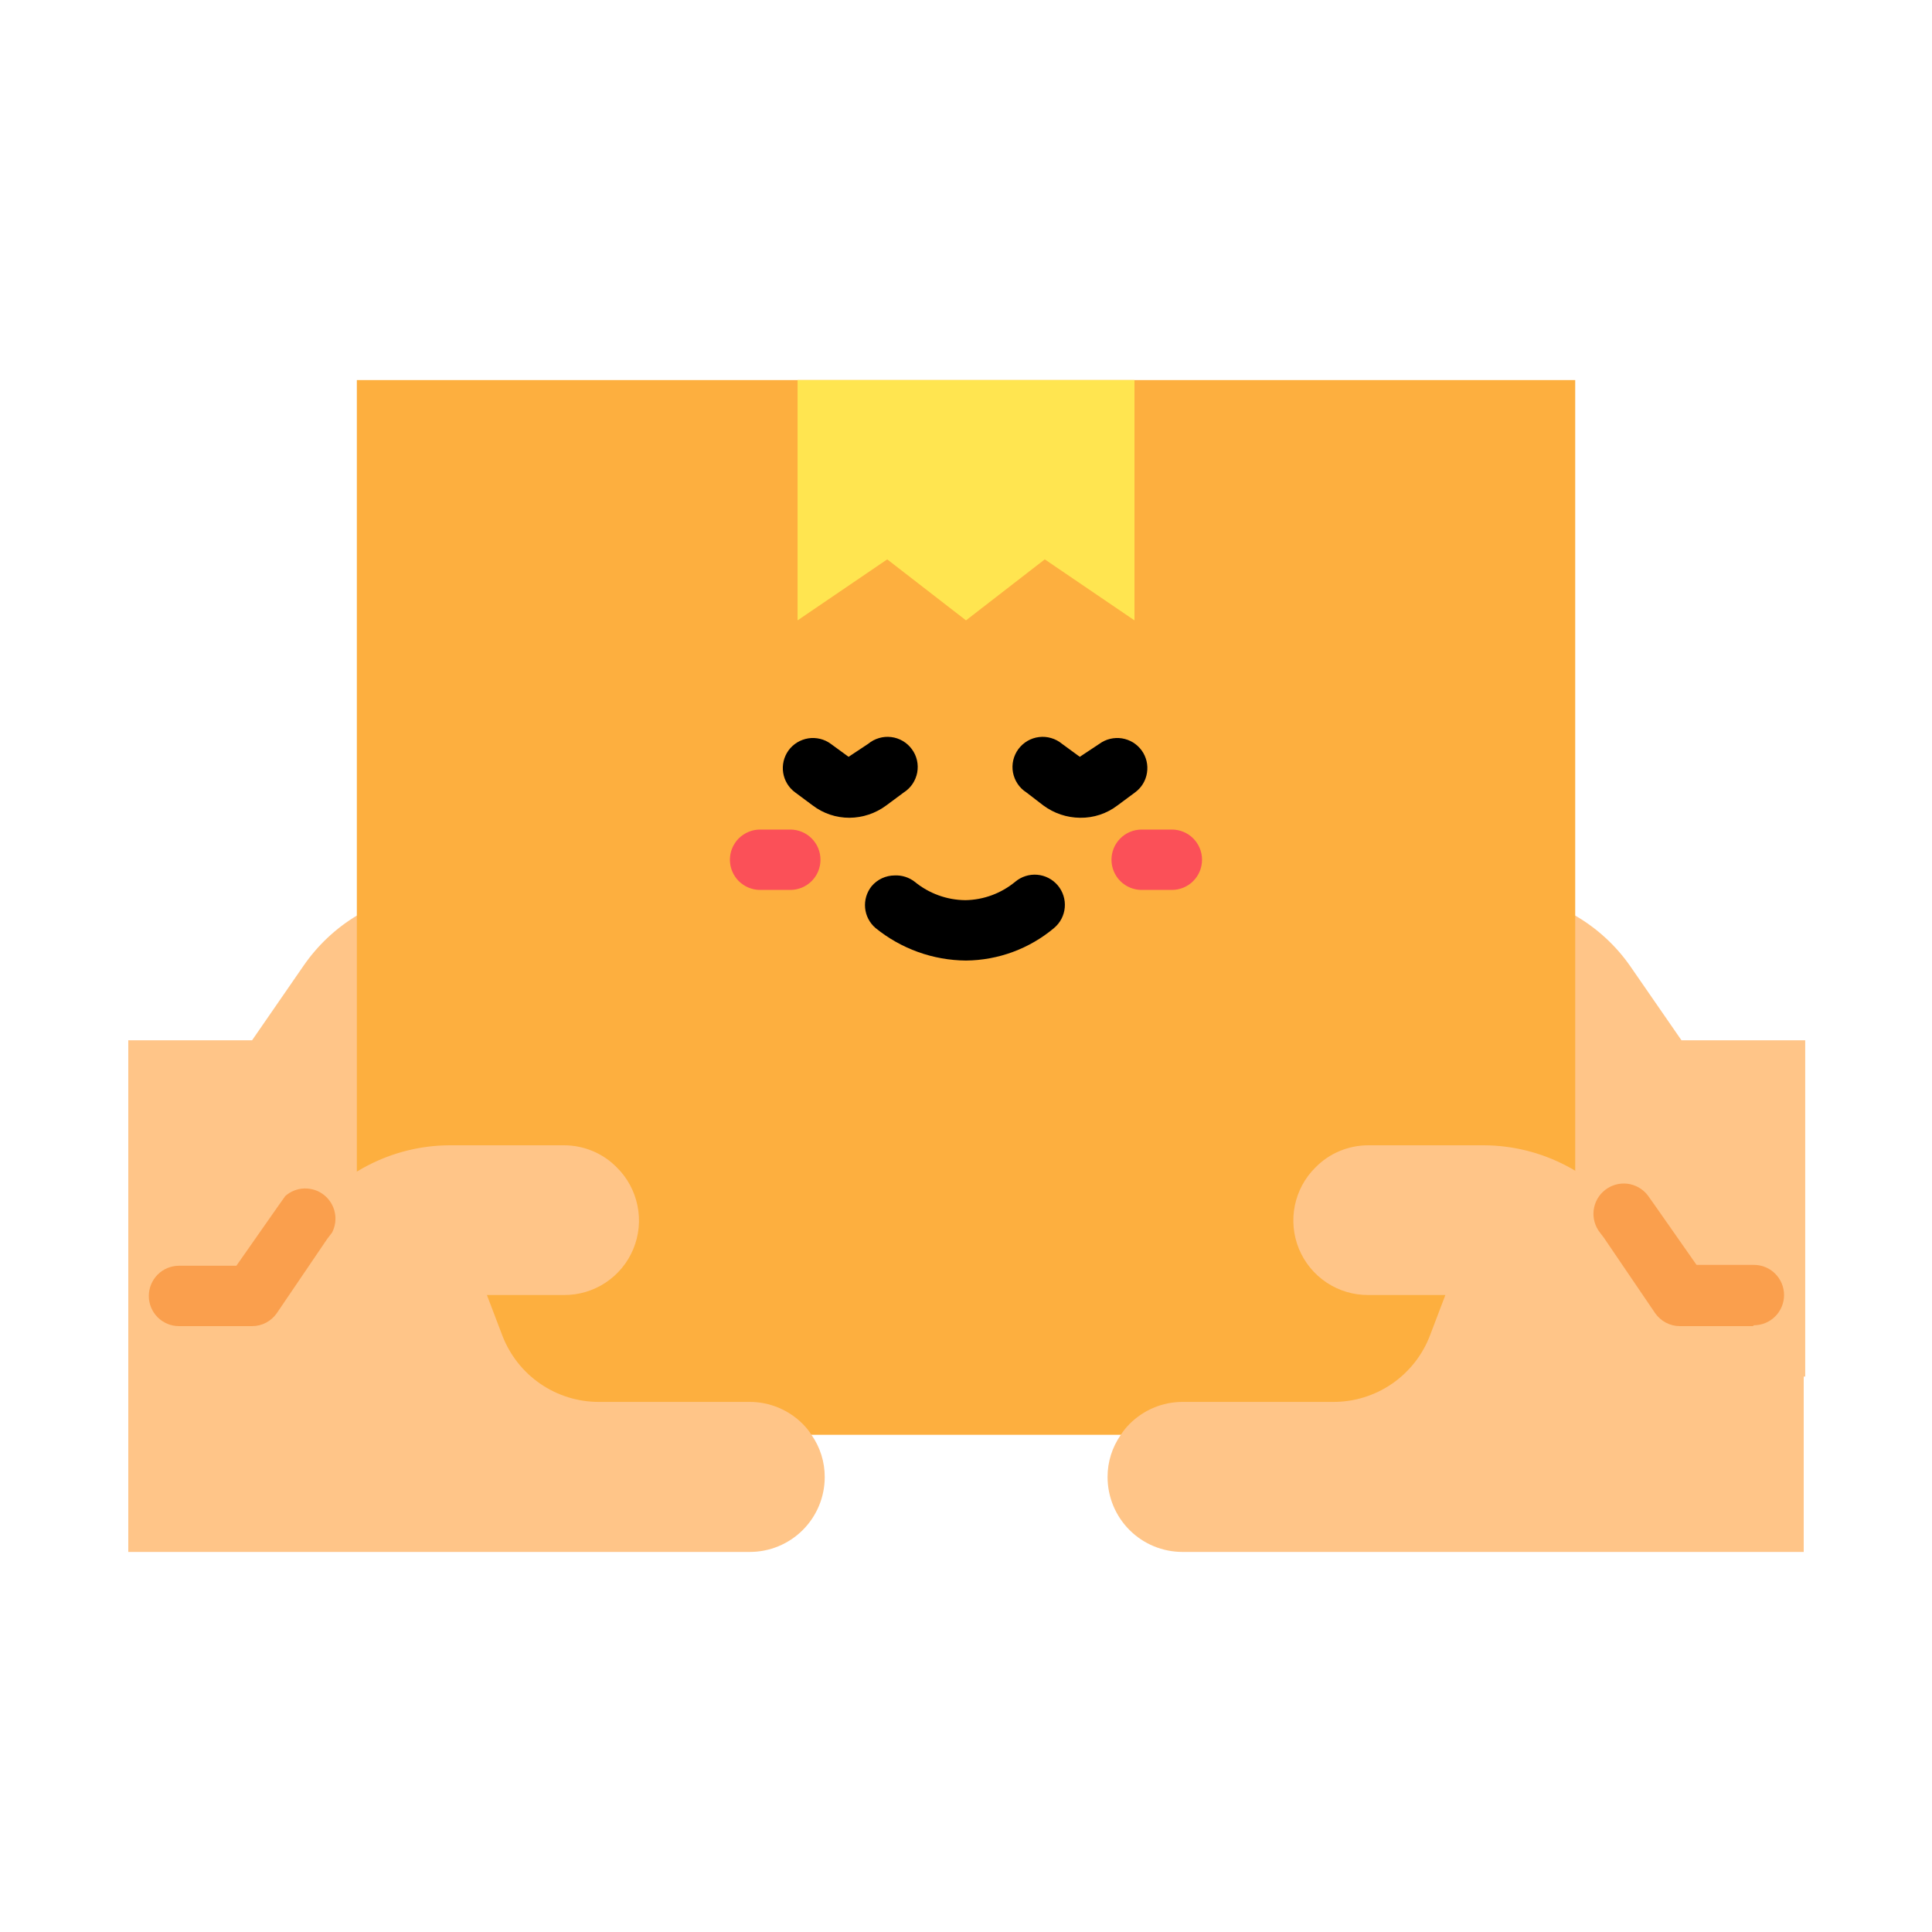 <svg width="40" height="40" viewBox="0 0 40 40" fill="none" xmlns="http://www.w3.org/2000/svg">
<path d="M32.613 18.956C33.063 19.217 33.452 19.573 33.75 20L34.813 21.538H37.375V28.5H30.95V18.956H32.613Z" fill="#FFC588"/>
<path d="M7.388 18.956C6.948 19.221 6.571 19.577 6.281 20L5.219 21.538H2.656V28.5H9.05V18.956H7.388Z" fill="#FFC588"/>
<path d="M7.388 7.869H32.613V29.706H7.388V7.869Z" fill="#FDAF3F"/>
<path d="M37.344 26.831H34.781L33.75 25.294C33.409 24.808 32.956 24.411 32.43 24.136C31.903 23.86 31.319 23.715 30.725 23.712H28.331C28.128 23.712 27.926 23.752 27.738 23.83C27.55 23.908 27.38 24.023 27.237 24.169C27.018 24.384 26.869 24.66 26.808 24.961C26.747 25.262 26.777 25.575 26.894 25.859C27.012 26.143 27.211 26.385 27.467 26.555C27.723 26.725 28.024 26.814 28.331 26.812H29.925L29.606 27.65C29.451 28.055 29.177 28.403 28.82 28.649C28.463 28.894 28.04 29.026 27.606 29.025H24.481C24.278 29.025 24.076 29.066 23.889 29.144C23.701 29.222 23.531 29.337 23.387 29.481C23.319 29.549 23.258 29.624 23.206 29.706C23.026 29.962 22.93 30.268 22.931 30.581C22.931 30.992 23.095 31.387 23.385 31.677C23.676 31.968 24.07 32.131 24.481 32.131H37.344V26.831Z" fill="#FFC588"/>
<path d="M16.8 29.706C16.748 29.624 16.688 29.549 16.619 29.481C16.476 29.337 16.305 29.222 16.117 29.144C15.93 29.066 15.728 29.025 15.525 29.025H12.4C11.966 29.026 11.543 28.894 11.186 28.649C10.829 28.403 10.555 28.055 10.4 27.65L10.081 26.812H11.675C11.982 26.814 12.283 26.725 12.539 26.555C12.795 26.385 12.995 26.143 13.112 25.859C13.23 25.575 13.26 25.262 13.198 24.961C13.137 24.66 12.988 24.384 12.769 24.169C12.626 24.023 12.456 23.908 12.268 23.83C12.08 23.752 11.879 23.712 11.675 23.712H9.306C8.712 23.715 8.128 23.86 7.602 24.136C7.075 24.411 6.623 24.808 6.281 25.294L5.219 26.831H2.656V32.131H15.525C15.729 32.131 15.93 32.091 16.118 32.013C16.306 31.935 16.477 31.821 16.621 31.677C16.765 31.533 16.879 31.362 16.957 31.174C17.035 30.986 17.075 30.785 17.075 30.581C17.076 30.268 16.98 29.962 16.8 29.706Z" fill="#FFC588"/>
<path d="M5.219 27.456H3.706C3.54 27.456 3.381 27.39 3.264 27.273C3.147 27.156 3.081 26.997 3.081 26.831C3.081 26.666 3.147 26.507 3.264 26.389C3.381 26.272 3.54 26.206 3.706 26.206H4.894L5.769 24.956L5.906 24.763C6.015 24.666 6.155 24.61 6.301 24.606C6.447 24.602 6.59 24.648 6.705 24.738C6.82 24.828 6.9 24.955 6.931 25.098C6.962 25.24 6.942 25.389 6.875 25.519L6.775 25.65L5.731 27.188C5.674 27.27 5.597 27.338 5.508 27.385C5.419 27.432 5.319 27.456 5.219 27.456Z" fill="#FA9F4D"/>
<path d="M36.293 27.456H34.781C34.68 27.456 34.581 27.432 34.492 27.385C34.402 27.338 34.326 27.27 34.268 27.188L33.206 25.625L33.125 25.519C33.022 25.388 32.975 25.221 32.995 25.056C33.015 24.891 33.1 24.74 33.231 24.638C33.362 24.535 33.528 24.488 33.694 24.508C33.859 24.528 34.009 24.613 34.112 24.744L34.25 24.938L35.125 26.188H36.312C36.478 26.188 36.637 26.253 36.754 26.371C36.871 26.488 36.937 26.647 36.937 26.813C36.937 26.978 36.871 27.137 36.754 27.255C36.637 27.372 36.478 27.438 36.312 27.438L36.293 27.456Z" fill="#FA9F4D"/>
<path d="M20 12.844L18.369 11.581L16.513 12.844V7.869H23.488V12.844L21.631 11.581L20 12.844Z" fill="#FFE550"/>
<path d="M24.262 18.425H23.637C23.471 18.425 23.312 18.359 23.195 18.242C23.078 18.125 23.012 17.966 23.012 17.8C23.012 17.634 23.078 17.475 23.195 17.358C23.312 17.241 23.471 17.175 23.637 17.175H24.262C24.428 17.175 24.587 17.241 24.704 17.358C24.821 17.475 24.887 17.634 24.887 17.8C24.887 17.966 24.821 18.125 24.704 18.242C24.587 18.359 24.428 18.425 24.262 18.425Z" fill="#FB5058"/>
<path d="M16.362 18.425H15.737C15.572 18.425 15.413 18.359 15.295 18.242C15.178 18.125 15.112 17.966 15.112 17.8C15.112 17.634 15.178 17.475 15.295 17.358C15.413 17.241 15.572 17.175 15.737 17.175H16.362C16.528 17.175 16.687 17.241 16.804 17.358C16.922 17.475 16.987 17.634 16.987 17.8C16.987 17.966 16.922 18.125 16.804 18.242C16.687 18.359 16.528 18.425 16.362 18.425Z" fill="#FB5058"/>
<path d="M18.525 18.125C18.433 18.125 18.343 18.145 18.259 18.184C18.176 18.223 18.103 18.279 18.044 18.35C17.944 18.476 17.896 18.637 17.911 18.797C17.926 18.958 18.003 19.107 18.125 19.212C18.656 19.644 19.317 19.882 20 19.887C20.669 19.881 21.314 19.642 21.825 19.212C21.952 19.105 22.031 18.953 22.045 18.787C22.059 18.622 22.007 18.458 21.9 18.331C21.793 18.204 21.64 18.125 21.475 18.111C21.31 18.097 21.146 18.149 21.019 18.256C20.728 18.496 20.365 18.631 19.988 18.637C19.605 18.634 19.234 18.499 18.938 18.256C18.82 18.165 18.674 18.118 18.525 18.125Z" fill="black"/>
<path d="M17.588 16.931C17.312 16.932 17.044 16.842 16.825 16.675L16.463 16.406C16.33 16.309 16.241 16.163 16.215 16C16.189 15.838 16.229 15.671 16.325 15.537C16.373 15.471 16.434 15.415 16.505 15.371C16.575 15.329 16.653 15.3 16.734 15.287C16.815 15.274 16.898 15.278 16.978 15.297C17.058 15.316 17.134 15.351 17.2 15.4L17.569 15.669L17.975 15.4C18.041 15.345 18.117 15.305 18.199 15.281C18.28 15.257 18.366 15.249 18.451 15.26C18.536 15.27 18.618 15.298 18.691 15.341C18.765 15.384 18.829 15.442 18.879 15.511C18.93 15.579 18.966 15.658 18.985 15.741C19.004 15.824 19.005 15.911 18.99 15.995C18.974 16.078 18.941 16.158 18.894 16.229C18.846 16.3 18.785 16.36 18.713 16.406L18.35 16.675C18.13 16.839 17.863 16.929 17.588 16.931Z" fill="black"/>
<path d="M22.363 16.931C22.088 16.929 21.821 16.839 21.6 16.675L21.25 16.406C21.178 16.36 21.116 16.3 21.069 16.229C21.021 16.158 20.989 16.078 20.973 15.995C20.957 15.911 20.959 15.824 20.978 15.741C20.997 15.658 21.033 15.579 21.083 15.511C21.134 15.442 21.198 15.384 21.271 15.341C21.345 15.298 21.427 15.27 21.512 15.26C21.596 15.249 21.682 15.257 21.764 15.281C21.846 15.305 21.922 15.345 21.988 15.4L22.356 15.669L22.762 15.4C22.829 15.351 22.904 15.316 22.984 15.297C23.064 15.278 23.147 15.274 23.229 15.287C23.31 15.3 23.388 15.329 23.458 15.371C23.528 15.415 23.589 15.471 23.637 15.537C23.734 15.671 23.773 15.838 23.747 16C23.722 16.163 23.633 16.309 23.5 16.406L23.137 16.675C22.915 16.845 22.642 16.935 22.363 16.931Z" fill="black"/>
</svg>
